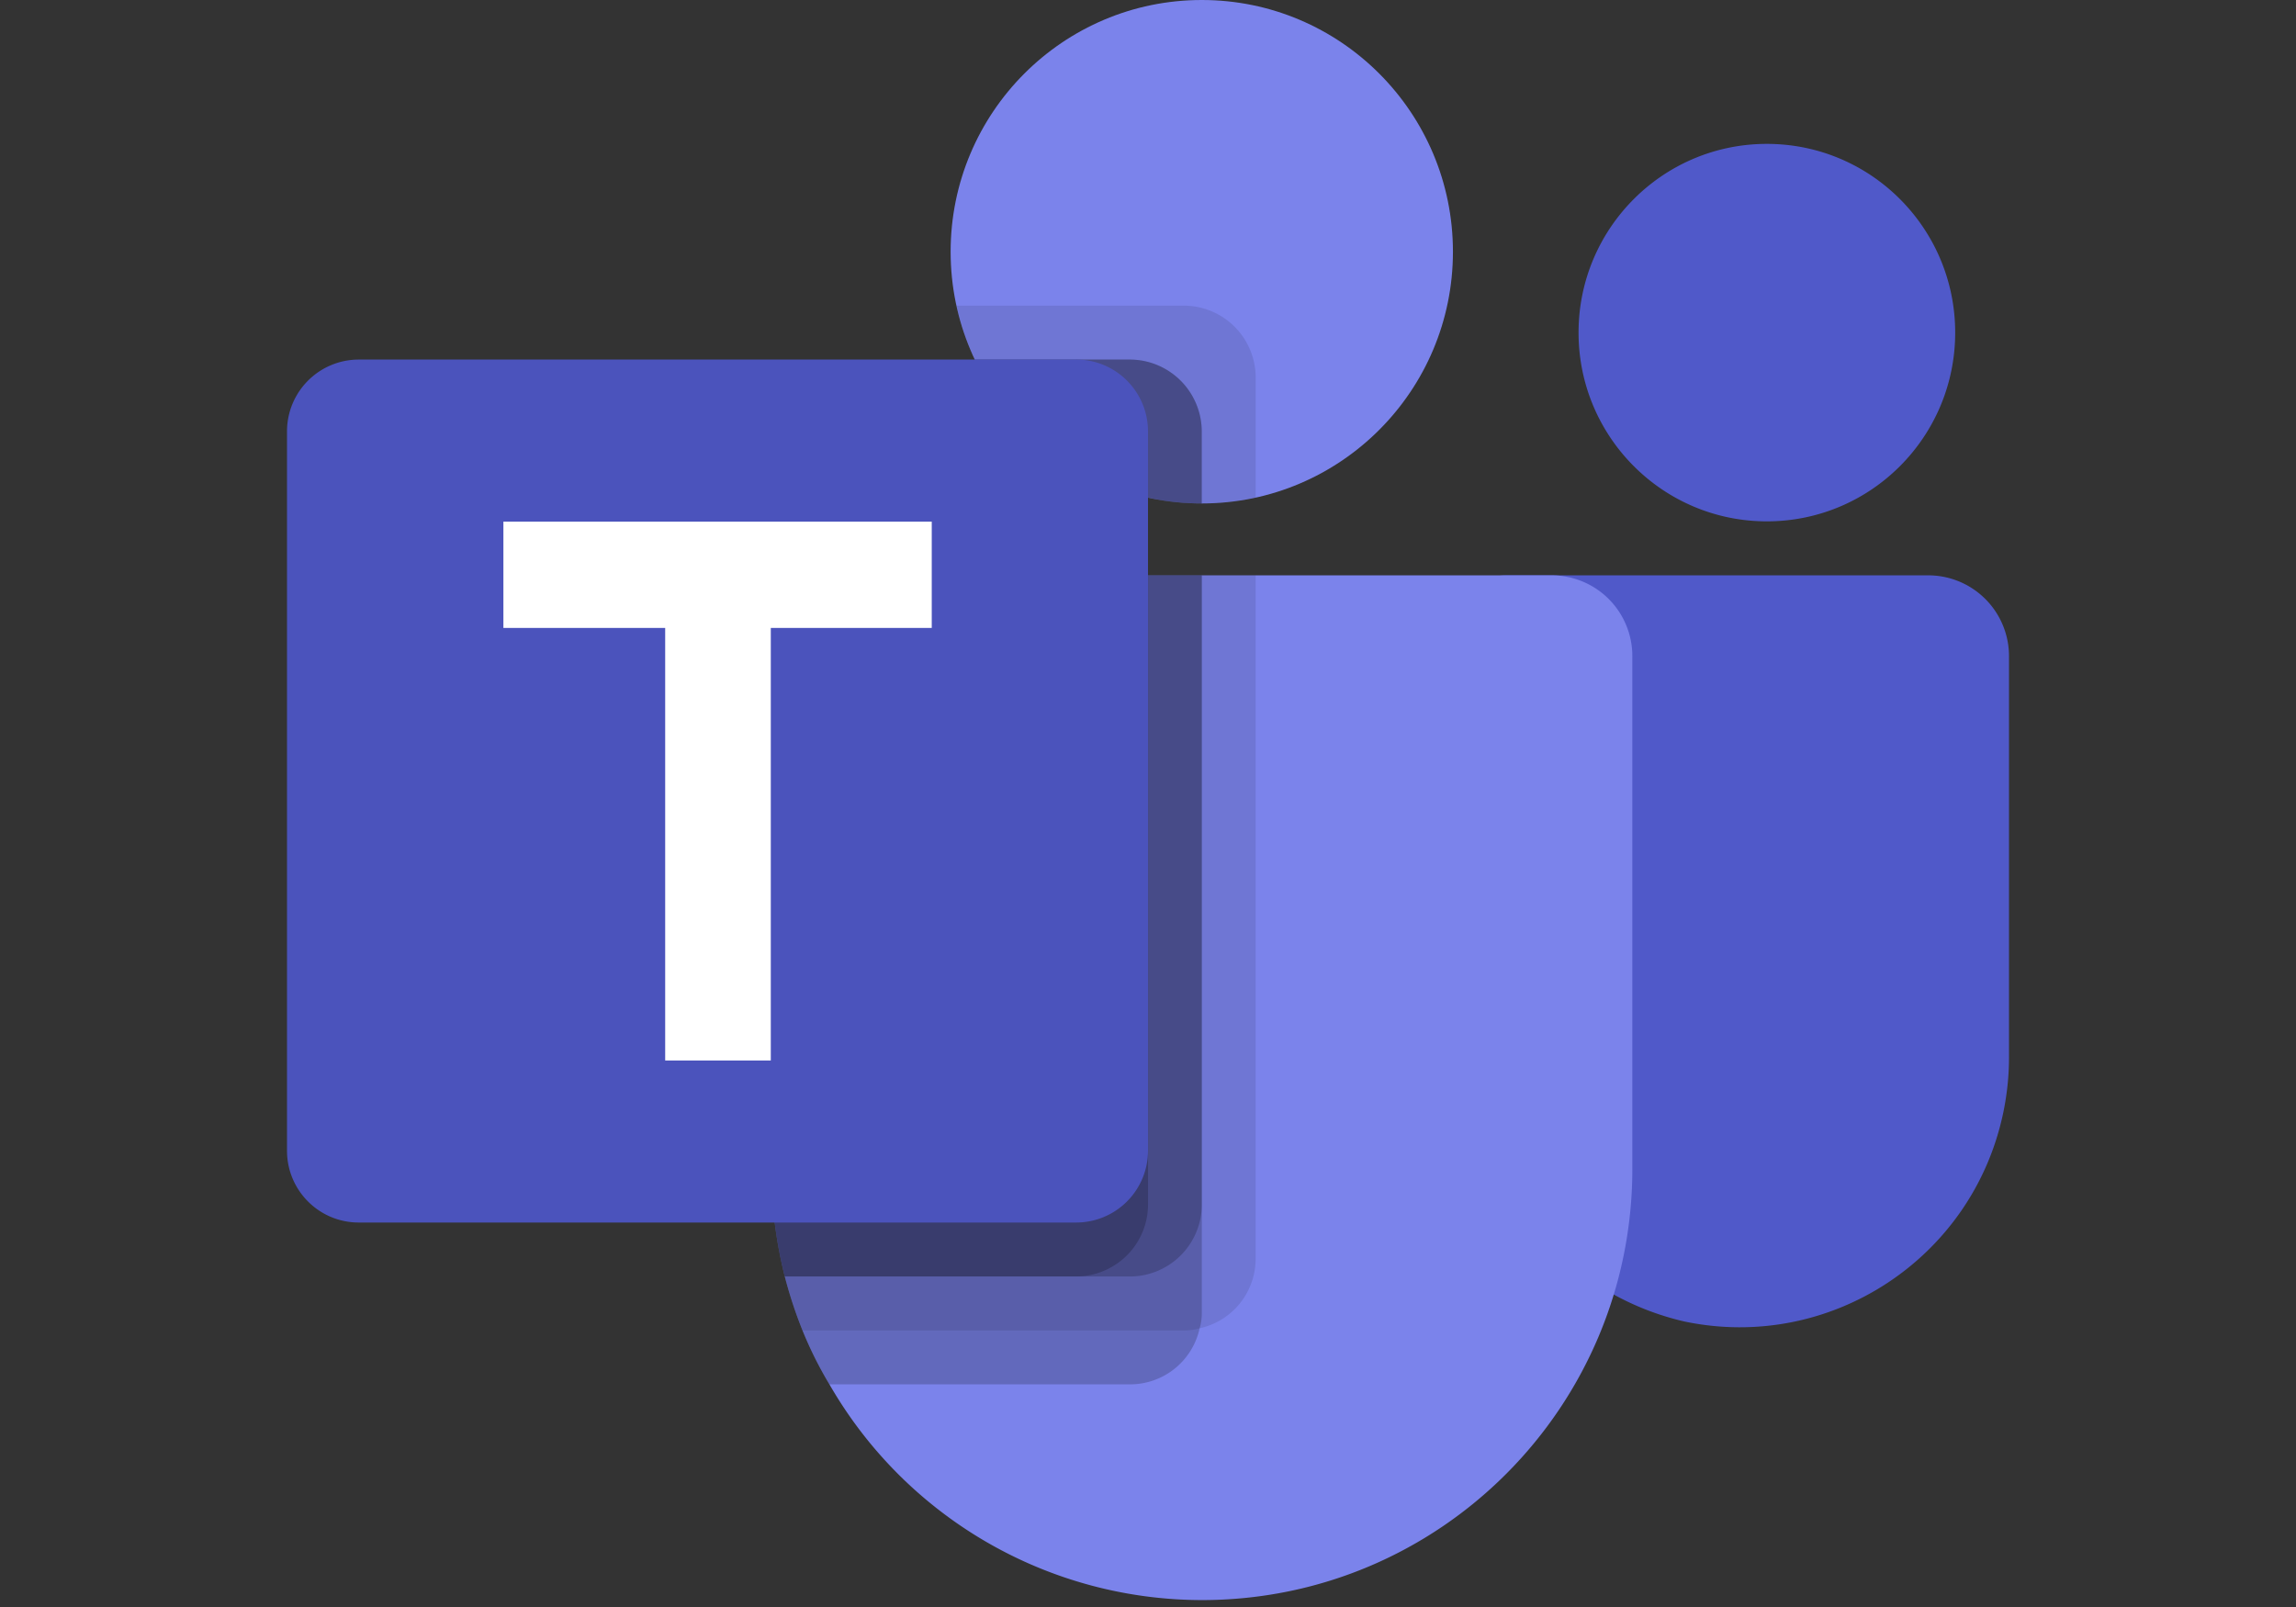 <svg xmlns="http://www.w3.org/2000/svg" width="80" height="56" fill="none"><rect width="100%" height="100%" fill="#333333" stroke="none"/><path fill="#7B83EB" d="M41.874 17.544c4.833 0 8.751-3.928 8.751-8.772 0-4.845-3.918-8.772-8.75-8.772-4.834 0-8.752 3.927-8.752 8.772 0 4.845 3.918 8.772 8.751 8.772Z"/><path fill="#000" d="M41.252 10.651h-7.926l.04.174.004.015.042.161c1.196 4.549 5.756 7.343 10.34 6.337v-4.184a2.508 2.508 0 0 0-2.5-2.503Z" opacity=".1"/><path fill="#000" d="M39.374 12.53h-5.407a8.749 8.749 0 0 0 7.906 5.014v-2.508a2.51 2.51 0 0 0-2.5-2.506Z" opacity=".2"/><path fill="#5059C9" d="M61.563 18.168c3.624 0 6.562-2.945 6.562-6.577 0-3.633-2.938-6.577-6.562-6.577-3.623 0-6.561 2.944-6.561 6.577 0 3.632 2.938 6.577 6.561 6.577ZM67.188 20.05h-14.74c-.663 0-1.2.538-1.2 1.203v15.242c-.083 4.546 3.017 8.532 7.438 9.555 5.072 1.066 10.05-2.19 11.114-7.277.132-.634.2-1.28.2-1.926V22.868a2.815 2.815 0 0 0-2.812-2.819Z"/><path fill="#7B83EB" d="M56.876 22.868v17.855c.004 8.3-6.704 15.03-14.984 15.036A14.988 14.988 0 0 1 28.9 48.242a13.48 13.48 0 0 1-.938-1.88 15.364 15.364 0 0 1-.617-1.878 15.479 15.479 0 0 1-.469-3.759V22.868a2.813 2.813 0 0 1 2.805-2.819H54.063a2.813 2.813 0 0 1 2.813 2.812v.007Z"/><path fill="#000" d="M39.374 12.53h-5.407a8.749 8.749 0 0 0 7.906 5.014v-2.508a2.51 2.51 0 0 0-2.5-2.506Z" opacity=".2"/><path fill="#000" d="M43.75 20.05v23.812a2.48 2.48 0 0 1-1.95 2.425 1.853 1.853 0 0 1-.545.076H27.963a15.377 15.377 0 0 1-.617-1.88 15.478 15.478 0 0 1-.469-3.758V22.868a2.813 2.813 0 0 1 2.805-2.819h14.067Z" opacity=".1"/><path fill="#000" d="M41.875 20.05V45.74a1.81 1.81 0 0 1-.076.546 2.478 2.478 0 0 1-2.419 1.955H28.9a13.481 13.481 0 0 1-.937-1.88 15.382 15.382 0 0 1-.617-1.878 15.48 15.48 0 0 1-.469-3.759V22.868a2.813 2.813 0 0 1 2.805-2.819h12.193Z" opacity=".2"/><path fill="#000" d="M41.875 20.05v21.933a2.51 2.51 0 0 1-2.495 2.5H27.344a15.478 15.478 0 0 1-.469-3.758V22.868a2.813 2.813 0 0 1 2.805-2.819h12.195Z" opacity=".2"/><path fill="#000" d="M29.687 20.05a2.813 2.813 0 0 0-2.812 2.81v17.863c.002 1.267.159 2.53.469 3.758h10.162a2.51 2.51 0 0 0 2.495-2.5V20.049H29.687Z" opacity=".2"/><path fill="#4B53BC" d="M12.5 12.53h25c1.38 0 2.5 1.12 2.5 2.506v25.06a2.503 2.503 0 0 1-2.5 2.506h-25c-1.382 0-2.5-1.12-2.5-2.506v-25.06a2.503 2.503 0 0 1 2.5-2.506Z"/><path fill="#fff" d="M32.464 21.882h-5.607v15.073h-3.68V21.882H17.54v-3.704h14.925v3.704Z"/></svg>